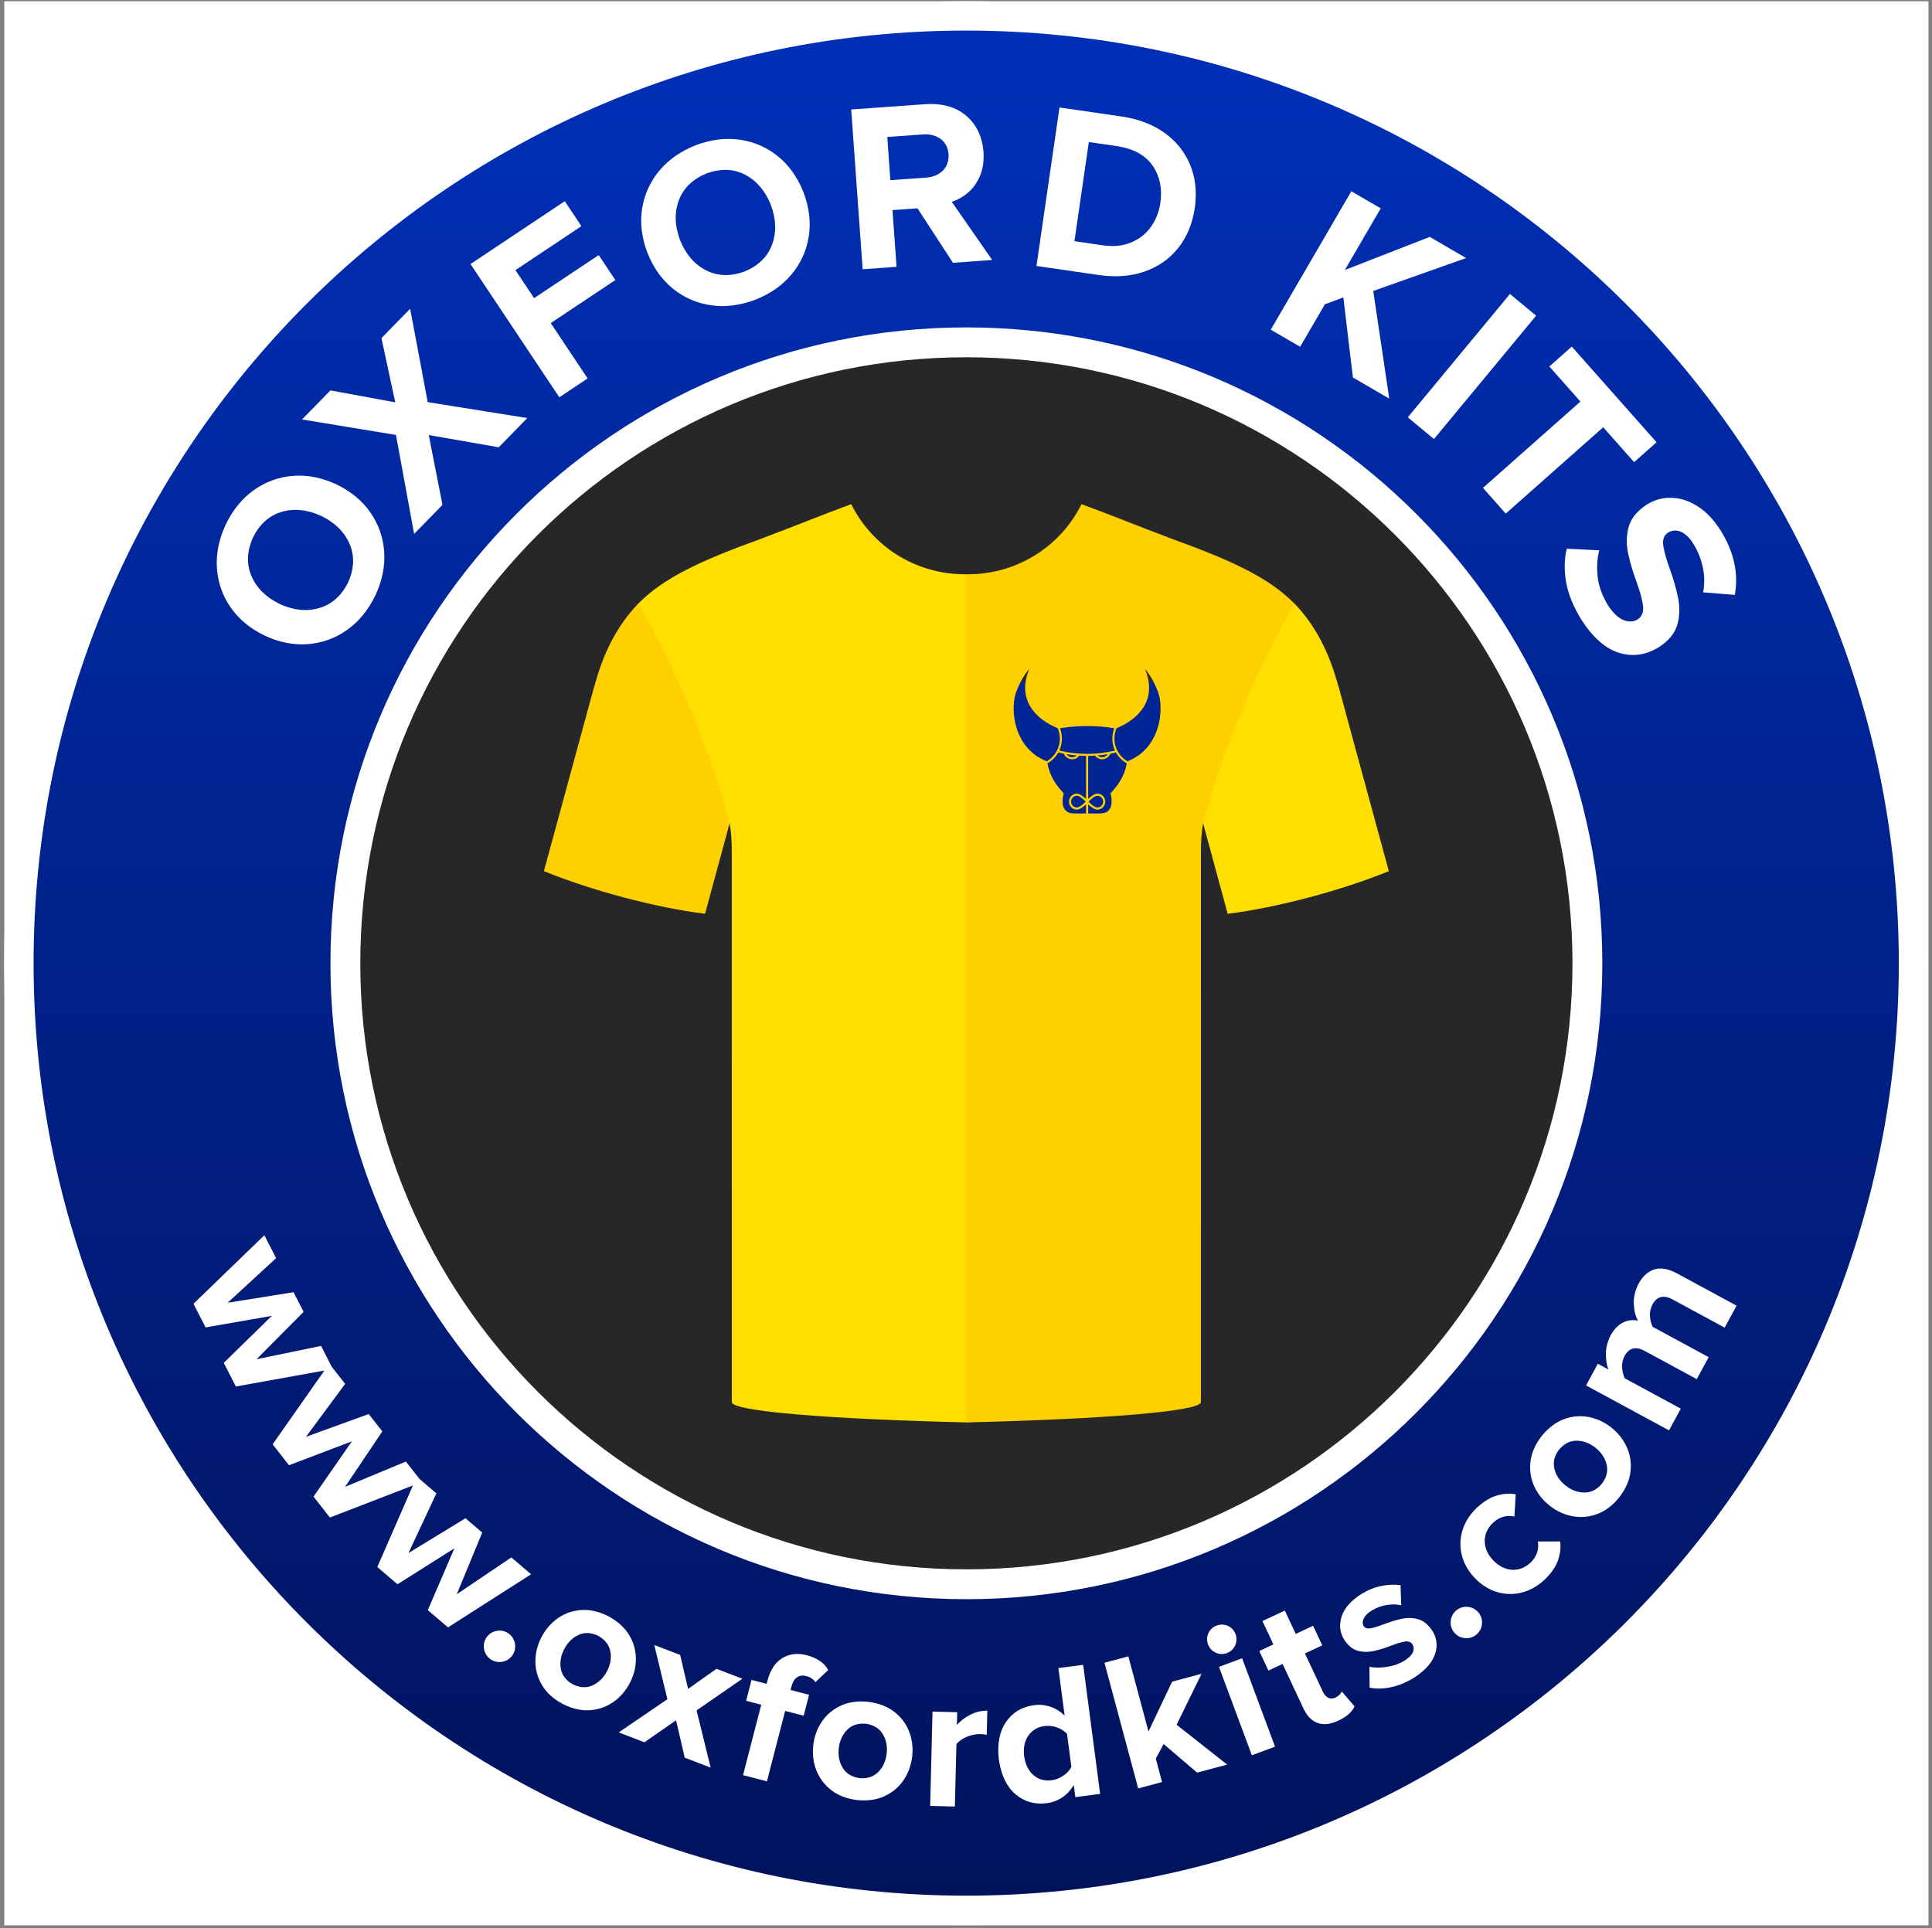 <?xml version="1.0" encoding="UTF-8" standalone="no"?>
<svg version="1.1" xmlns="http://www.w3.org/2000/svg" xmlns:xlink="http://www.w3.org/1999/xlink" width="502" height="501">
	<rect width="100%" height="100%" fill="#808080" stroke="none"/>
	<defs>
		<linearGradient id="grad_dp_001" gradientUnits="userSpaceOnUse" x1="-347.699" y1="-187.747" x2="-347.699" y2="308.699">
			<stop offset="0" stop-color="#0030b9"/>
			<stop offset="1" stop-color="#01125b"/>
		</linearGradient>
	</defs>
	<g id="dp_dp001" transform="matrix(1,0,0,1,598.797,189.253)">
		<path id="dp_path002" fill="white" fill-rule="evenodd" d="M -597.679,-188.916 L -97.717,-188.916 L -97.717,311.044 L -597.679,311.044 Z "/>
		<path id="dp_path003" fill="#272727" fill-rule="evenodd" d="M -344.256,-130.289 C -238.043,-130.289 -151.939,-44.633 -151.939,61.028 C -151.939,166.689 -238.043,252.345 -344.256,252.345 C -450.469,252.345 -536.573,166.689 -536.573,61.028 C -536.573,-44.633 -450.469,-130.289 -344.256,-130.289 Z "/>
		<path id="dp_path004" fill="url(#grad_dp_001)" fill-rule="evenodd" d="M -341.332,-12.212 L -295.247,-12.025 L -295.059,12.249 L -318.664,38.009 L -341.519,12.249 Z M -511.62,60.479 C -511.619,151.656 -438.875,224.399 -347.699,224.399 C -256.521,224.399 -183.777,151.656 -183.776,60.479 C -183.777,60.477 -183.776,60.477 -183.776,60.477 C -183.776,-30.7 -256.52,-103.443 -347.699,-103.443 C -438.876,-103.443 -511.62,-30.7 -511.62,60.479 Z M -595.923,60.476 C -595.923,-76.613 -484.789,-187.747 -347.7,-187.747 C -210.609,-187.747 -99.476,-76.613 -99.476,60.476 L -99.476,60.476 C -99.477,197.565 -210.611,308.699 -347.7,308.699 C -484.789,308.699 -595.923,197.565 -595.923,60.476 Z "/>
		<path id="dp_path005" fill="white" fill-rule="evenodd" d="M -597.716,61.017 L -597.716,61.017 L -597.716,61.017 C -597.716,-77.037 -485.8,-188.953 -347.745,-188.953 L -347.745,-188.953 C -209.691,-188.952 -97.775,-77.036 -97.775,61.017 L -97.775,61.017 C -97.775,61.017 -97.776,61.017 -97.775,61.017 C -97.776,199.072 -209.692,310.987 -347.745,310.988 C -485.8,310.988 -597.715,199.072 -597.716,61.017 Z M -590.071,61.016 L -590.071,61.016 C -590.071,194.847 -481.577,303.339 -347.747,303.34 C -213.915,303.34 -105.423,194.848 -105.423,61.016 L -105.423,61.016 C -105.423,61.016 -105.423,61.016 -105.423,61.016 C -105.423,-72.816 -213.915,-181.308 -347.747,-181.308 L -347.745,-181.308 C -481.577,-181.308 -590.069,-72.815 -590.071,61.016 Z "/>
		<path id="dp_path006" fill="white" fill-rule="evenodd" d="M -512.936,61.064 L -512.936,61.063 L -512.936,61.064 C -512.936,-30.195 -438.957,-104.175 -347.699,-104.175 C -256.439,-104.175 -182.46,-30.195 -182.46,61.064 L -182.46,61.063 C -182.46,61.063 -182.46,61.063 -182.46,61.064 C -182.46,152.323 -256.44,226.301 -347.699,226.301 C -438.956,226.301 -512.936,152.323 -512.936,61.064 Z M -505.18,61.063 C -505.18,148.037 -434.673,218.544 -347.699,218.544 L -347.699,218.544 C -260.724,218.544 -190.217,148.037 -190.217,61.063 C -190.217,-25.912 -260.724,-96.417 -347.699,-96.417 L -347.699,-96.417 C -434.673,-96.417 -505.18,-25.912 -505.18,61.063 Z "/>
		<path id="dp_path007" fill="#ffdf00" fill-rule="evenodd" d="M -401.137,-49.223 C -391.96,-52.679 -384.179,-55.856 -377.621,-58.244 C -372.287,-47.457 -361.093,-40.031 -348.137,-40.031 C -347.996,-40.031 -347.849,-40.031 -347.699,-40.031 C -332.969,32.245 -289.355,174.729 -347.699,180.365 C -383.471,179.507 -408.629,177.472 -408.635,175.097 C -408.639,127.367 -408.644,79.636 -408.649,31.911 C -408.649,29.512 -408.843,26.565 -409.215,24.668 L -409.309,24.64 C -428.695,11.355 -437.481,-7.795 -432.977,-32.373 C -426.381,-39.1 -416.788,-43.548 -401.137,-49.223 Z "/>
		<path id="dp_path008" fill="#ffd000" fill-rule="evenodd" d="M -432.905,-32.453 C -422.888,-14.885 -414.696,4.599 -409.196,24.597 L -415.599,48.193 C -428.331,46.631 -445.157,42.145 -457.469,37.117 L -444.317,-11.189 L -444.269,-11.189 C -442.179,-19.069 -438.643,-26.561 -432.905,-32.453 Z "/>
		<path id="dp_path009" fill="#ffd000" fill-rule="evenodd" d="M -316.596,7.172 L -316.601,18.341 C -317.267,17.737 -318.257,16.968 -318.961,16.968 C -320.113,16.968 -321.044,17.897 -321.044,19.055 C -321.044,20.201 -320.113,21.136 -318.961,21.136 C -318.257,21.136 -317.267,20.372 -316.605,19.767 C -316.605,21.099 -316.605,22.009 -316.611,22.119 C -316.624,22.119 -318.565,22.132 -318.565,22.132 C -320.269,22.119 -321.109,22.119 -321.827,21.411 C -322.687,20.56 -322.729,19.583 -322.672,18.337 C -322.644,17.624 -322.332,16.972 -322.432,16.864 C -324.324,14.82 -325.963,12.629 -326.648,9.103 C -325.463,8.441 -324.48,7.46 -323.815,6.279 C -323.337,6.397 -322.852,6.501 -322.36,6.6 C -322.02,7.445 -321.189,8.045 -320.221,8.045 C -319.457,8.045 -318.787,7.681 -318.367,7.109 C -317.781,7.148 -317.191,7.167 -316.596,7.172 Z M -313.305,17.572 C -312.644,17.741 -312.163,18.341 -312.163,19.055 C -312.163,19.895 -312.843,20.575 -313.688,20.575 C -314.528,20.575 -315.935,19.079 -315.935,19.055 C -315.935,19.031 -314.528,17.529 -313.688,17.529 C -313.556,17.529 -313.428,17.544 -313.305,17.572 Z M -318.631,17.591 C -317.8,17.879 -316.719,19.031 -316.719,19.055 C -316.719,19.079 -318.125,20.575 -318.971,20.575 C -319.811,20.575 -320.496,19.895 -320.496,19.055 C -320.496,18.209 -319.811,17.529 -318.971,17.529 C -318.863,17.529 -318.749,17.548 -318.631,17.591 Z M -308.839,6.279 C -308.173,7.46 -307.192,8.441 -306.011,9.103 C -306.696,12.629 -308.329,14.82 -310.223,16.864 C -310.321,16.972 -310.015,17.624 -309.981,18.337 C -309.925,19.583 -309.968,20.56 -310.832,21.411 C -311.544,22.119 -312.385,22.119 -314.089,22.132 C -314.093,22.132 -316.035,22.119 -316.048,22.119 C -316.048,22.009 -316.048,21.099 -316.048,19.767 C -315.388,20.372 -314.396,21.136 -313.692,21.136 C -312.54,21.136 -311.611,20.201 -311.611,19.055 C -311.611,17.897 -312.54,16.968 -313.692,16.968 C -314.396,16.968 -315.388,17.737 -316.053,18.341 L -316.057,7.172 C -315.463,7.167 -314.873,7.148 -314.288,7.109 C -313.867,7.681 -313.197,8.045 -312.432,8.045 C -311.464,8.045 -310.633,7.445 -310.293,6.6 C -309.803,6.501 -309.316,6.397 -308.839,6.279 Z M -310.959,6.723 C -311.276,7.2 -311.819,7.516 -312.432,7.516 C -312.885,7.516 -313.301,7.347 -313.617,7.063 C -312.715,6.987 -311.828,6.873 -310.959,6.723 Z M -319.037,7.063 C -319.353,7.347 -319.768,7.516 -320.221,7.516 C -320.836,7.516 -321.379,7.2 -321.695,6.723 C -320.827,6.873 -319.939,6.987 -319.037,7.063 Z M -309.269,0 C -309.595,0.831 -309.775,1.737 -309.775,2.687 C -309.775,3.791 -309.528,4.839 -309.095,5.779 C -311.365,6.34 -313.764,6.637 -316.241,6.637 C -316.256,6.637 -316.397,6.637 -316.412,6.637 C -318.891,6.637 -321.289,6.34 -323.564,5.779 C -323.125,4.839 -322.88,3.791 -322.88,2.687 C -322.88,1.737 -323.059,0.831 -323.389,0 C -323.352,-0.005 -320.477,-0.581 -316.289,-0.585 S -309.301,-0.005 -309.269,0 Z M -301.295,-15.409 C -301.285,-15.405 -299.392,-13.436 -297.887,-9.413 C -296.555,-5.849 -296.839,2.687 -303.013,7.063 C -303.933,7.663 -304.996,8.281 -305.86,8.564 C -307.881,7.384 -309.231,5.193 -309.231,2.687 C -309.231,1.723 -309.033,0.807 -308.673,-0.024 C -303.004,-2.356 -297.957,-7.403 -301.295,-15.409 Z M -331.359,-15.409 C -334.697,-7.403 -329.655,-2.356 -323.984,-0.024 C -323.621,0.807 -323.423,1.723 -323.423,2.687 C -323.423,5.193 -324.777,7.384 -326.793,8.564 C -327.657,8.281 -328.724,7.663 -329.64,7.063 C -335.816,2.687 -336.099,-5.849 -334.768,-9.413 C -333.261,-13.436 -331.368,-15.405 -331.359,-15.409 Z M -294.265,-49.223 C -303.443,-52.679 -311.228,-55.856 -317.785,-58.244 C -323.111,-47.457 -334.315,-40.031 -347.264,-40.031 C -347.411,-40.031 -347.557,-40.031 -347.699,-40.031 L -347.699,-6.331 L -347.699,180.365 C -311.936,179.507 -286.777,177.472 -286.768,175.097 C -286.763,127.367 -286.753,79.636 -286.753,31.911 C -286.753,29.512 -286.556,26.565 -286.187,24.668 L -286.093,24.64 C -267.364,15.179 -260.108,-4.995 -262.421,-32.373 C -269.021,-39.1 -278.615,-43.548 -294.265,-49.223 Z "/>
		<path id="dp_path010" fill="#ffdf00" fill-rule="evenodd" d="M -262.496,-32.453 C -272.515,-14.885 -280.705,4.599 -286.207,24.597 L -279.804,48.193 C -267.067,46.631 -250.249,42.145 -237.932,37.117 L -251.085,-11.189 L -251.133,-11.189 C -253.229,-19.069 -256.756,-26.561 -262.496,-32.453 Z "/>
		<path id="dp_path011" fill="white" fill-rule="evenodd" d="M -501.249,-34.563 C -499.472,-38.391 -498.716,-42.167 -498.975,-45.888 C -499.235,-49.609 -500.423,-52.999 -502.539,-56.056 C -504.653,-59.119 -507.609,-61.559 -511.403,-63.395 C -515.228,-65.165 -518.989,-65.904 -522.699,-65.597 C -526.404,-65.297 -529.779,-64.068 -532.821,-61.909 C -535.864,-59.751 -538.304,-56.773 -540.139,-52.971 C -541.924,-49.125 -542.688,-45.335 -542.433,-41.604 C -542.177,-37.875 -540.992,-34.48 -538.875,-31.423 C -536.76,-28.36 -533.808,-25.915 -530.011,-24.083 C -526.188,-22.308 -522.425,-21.575 -518.716,-21.88 C -515.009,-22.181 -511.633,-23.415 -508.585,-25.583 C -505.539,-27.751 -503.092,-30.744 -501.249,-34.563 Z M -508.341,-37.92 C -510.099,-34.416 -512.601,-32.193 -515.852,-31.251 C -519.104,-30.303 -522.525,-30.656 -526.119,-32.305 C -529.697,-34.051 -532.148,-36.476 -533.467,-39.588 C -534.789,-42.695 -534.647,-46.037 -533.045,-49.613 C -531.307,-53.092 -528.819,-55.307 -525.581,-56.248 C -522.343,-57.191 -518.913,-56.835 -515.295,-55.173 C -511.74,-53.439 -509.299,-51.017 -507.967,-47.911 C -506.633,-44.804 -506.759,-41.472 -508.341,-37.92 Z "/>
		<path id="dp_path012" fill="white" fill-rule="evenodd" d="M -461.792,-80.617 L -487.663,-84.76 L -492.224,-109.027 L -499.684,-101.388 L -496.093,-84.7 L -512.948,-87.805 L -520.321,-80.255 L -495.908,-76.228 L -491.197,-50.505 L -483.825,-58.056 L -487.389,-76.2 L -469.209,-73.024 Z "/>
		<path id="dp_path013" fill="white" fill-rule="evenodd" d="M -446.109,-90.916 L -455.692,-105.291 L -438.909,-116.479 L -443.235,-122.965 L -460.017,-111.776 L -464.872,-119.059 L -447.725,-130.491 L -452.049,-136.977 L -476.548,-120.644 L -453.461,-86.015 Z "/>
		<path id="dp_path014" fill="white" fill-rule="evenodd" d="M -402.527,-111.375 C -398.6,-112.923 -395.449,-115.137 -393.073,-118.012 C -390.696,-120.887 -389.221,-124.161 -388.648,-127.836 C -388.069,-131.511 -388.528,-135.317 -390.011,-139.263 C -391.563,-143.181 -393.779,-146.309 -396.677,-148.644 C -399.569,-150.98 -402.863,-152.415 -406.553,-152.948 C -410.247,-153.481 -414.067,-153.005 -418.016,-151.515 C -421.961,-149.959 -425.127,-147.74 -427.513,-144.861 C -429.9,-141.981 -431.379,-138.707 -431.953,-135.032 C -432.531,-131.356 -432.077,-127.548 -430.589,-123.605 C -429.043,-119.683 -426.821,-116.557 -423.924,-114.224 C -421.031,-111.887 -417.733,-110.453 -414.032,-109.924 C -410.329,-109.395 -406.495,-109.877 -402.527,-111.375 Z M -405.352,-118.696 C -409.039,-117.368 -412.385,-117.483 -415.391,-119.039 C -418.4,-120.595 -420.635,-123.207 -422.103,-126.879 C -423.492,-130.611 -423.595,-134.057 -422.405,-137.22 C -421.223,-140.383 -418.817,-142.705 -415.191,-144.195 C -411.533,-145.516 -408.205,-145.405 -405.209,-143.856 C -402.213,-142.308 -399.975,-139.685 -398.497,-135.988 C -397.117,-132.281 -397.019,-128.845 -398.193,-125.675 C -399.369,-122.505 -401.756,-120.177 -405.352,-118.696 Z "/>
		<path id="dp_path015" fill="white" fill-rule="evenodd" d="M -340.988,-121.696 L -351.503,-136.82 C -350.007,-137.281 -348.603,-138.065 -347.295,-139.181 C -345.98,-140.292 -344.941,-141.733 -344.181,-143.504 C -343.415,-145.276 -343.101,-147.375 -343.249,-149.807 C -343.572,-153.743 -345.052,-156.845 -347.688,-159.129 C -350.324,-161.409 -353.829,-162.431 -358.205,-162.191 L -377.624,-160.801 L -374.653,-119.288 L -365.84,-119.919 L -366.895,-134.659 L -360.407,-135.123 L -351.188,-120.965 Z M -358.097,-143.104 L -367.451,-142.435 L -368.253,-153.657 L -358.9,-154.325 C -357.113,-154.433 -355.615,-154.044 -354.397,-153.151 C -353.18,-152.256 -352.492,-150.944 -352.327,-149.219 C -352.24,-147.425 -352.732,-145.992 -353.809,-144.924 C -354.885,-143.855 -356.313,-143.248 -358.097,-143.104 Z "/>
		<path id="dp_path016" fill="white" fill-rule="evenodd" d="M -313.177,-117.768 C -308.848,-117.16 -304.928,-117.469 -301.412,-118.688 C -297.901,-119.903 -295,-121.921 -292.72,-124.735 C -290.439,-127.548 -288.979,-131.044 -288.341,-135.22 C -287.771,-139.365 -288.179,-143.111 -289.571,-146.447 C -290.957,-149.788 -293.171,-152.544 -296.199,-154.72 C -299.227,-156.895 -302.913,-158.308 -307.261,-158.967 L -323.504,-161.325 L -329.487,-120.137 Z M -312.124,-125.492 L -319.621,-126.581 L -315.88,-152.341 L -308.315,-151.243 C -304.105,-150.541 -301.081,-148.84 -299.251,-146.128 C -297.419,-143.423 -296.764,-140.22 -297.292,-136.521 C -297.647,-134.148 -298.476,-132.06 -299.772,-130.265 C -301.075,-128.472 -302.772,-127.136 -304.867,-126.257 C -306.965,-125.379 -309.38,-125.125 -312.124,-125.492 Z "/>
		<path id="dp_path017" fill="white" fill-rule="evenodd" d="M -237.82,-85.664 L -241.98,-113.645 L -217.853,-122.2 L -227.299,-127.697 L -249.357,-119.096 L -240.035,-135.111 L -247.672,-139.556 L -268.609,-103.585 L -260.972,-99.141 L -254.537,-110.195 L -249.752,-111.961 L -247.265,-91.161 Z "/>
		<path id="dp_path018" fill="white" fill-rule="evenodd" d="M -226.203,-75.171 L -199.655,-107.224 L -206.459,-112.86 L -233.008,-80.807 Z "/>
		<path id="dp_path019" fill="white" fill-rule="evenodd" d="M -207.551,-55.793 L -182.233,-78.225 L -174.2,-69.157 L -168.364,-74.328 L -190.396,-99.192 L -196.231,-94.023 L -188.155,-84.909 L -213.472,-62.477 Z "/>
		<path id="dp_path020" fill="white" fill-rule="evenodd" d="M -187.857,-28.149 C -184.815,-23.46 -181.511,-20.603 -177.952,-19.569 C -174.391,-18.54 -170.969,-19.063 -167.683,-21.137 C -165.121,-22.821 -163.535,-24.797 -162.932,-27.063 C -162.329,-29.329 -162.295,-31.688 -162.821,-34.148 C -163.348,-36.608 -164.028,-38.971 -164.861,-41.232 C -165.692,-43.5 -166.267,-45.48 -166.573,-47.169 C -166.883,-48.863 -166.517,-50.069 -165.479,-50.803 C -164.403,-51.468 -163.283,-51.564 -162.124,-51.1 C -160.964,-50.636 -159.875,-49.607 -158.857,-48.02 C -157.704,-46.195 -156.884,-44.196 -156.391,-42.016 C -155.896,-39.832 -155.853,-37.603 -156.259,-35.325 L -148.035,-34.675 C -147.52,-37.433 -147.575,-40.228 -148.201,-43.049 C -148.824,-45.879 -150.013,-48.696 -151.78,-51.507 C -153.552,-54.272 -155.547,-56.349 -157.759,-57.737 C -159.967,-59.127 -162.217,-59.851 -164.501,-59.901 C -166.785,-59.959 -168.92,-59.372 -170.903,-58.137 C -173.487,-56.439 -175.064,-54.461 -175.649,-52.205 C -176.235,-49.951 -176.251,-47.599 -175.689,-45.153 C -175.133,-42.707 -174.432,-40.351 -173.589,-38.083 C -172.743,-35.819 -172.189,-33.824 -171.916,-32.109 C -171.647,-30.391 -172.084,-29.132 -173.239,-28.327 C -174.301,-27.652 -175.524,-27.583 -176.912,-28.117 C -178.297,-28.649 -179.665,-29.945 -181.015,-32.011 C -182.513,-34.481 -183.396,-36.949 -183.668,-39.416 C -183.941,-41.883 -183.804,-44.156 -183.256,-46.247 L -191.707,-46.673 C -192.356,-43.96 -192.403,-41.047 -191.859,-37.94 C -191.304,-34.833 -189.976,-31.568 -187.857,-28.149 Z "/>
		<path id="dp_path021" fill="white" fill-rule="evenodd" d="M -537.512,171.032 L -514.509,166.887 L -527.959,186.056 L -523.707,191.491 L -507.367,185.28 L -517.331,199.644 L -513.079,205.079 L -491.505,196.747 L -500.759,217.939 L -495.512,222.42 L -480.732,213.085 L -487.641,229.143 L -482.395,233.624 L -460.804,219.824 L -465.932,215.444 L -480.117,225.021 L -473.495,208.985 L -477.855,205.263 L -492.656,214.312 L -485.416,198.804 L -489.779,195.077 L -493.332,190.536 L -509.137,197.1 L -499.459,182.703 L -502.991,178.185 L -519.296,184.112 L -509.119,170.353 L -512.588,165.916 L -515.371,160.485 L -532.132,163.944 L -519.905,151.635 L -522.52,146.532 L -539.652,149.268 L -527.056,137.683 L -530.108,131.725 L -548.525,149.54 L -545.379,155.68 L -528.16,152.672 L -540.659,164.892 Z "/>
		<path id="dp_path022" fill="white" fill-rule="evenodd" d="M -471.244,241.977 C -470.267,242.577 -469.241,242.76 -468.165,242.532 C -467.088,242.304 -466.225,241.72 -465.576,240.775 C -464.977,239.797 -464.795,238.772 -465.023,237.696 C -465.251,236.619 -465.835,235.756 -466.78,235.107 C -467.756,234.508 -468.783,234.325 -469.859,234.553 C -470.935,234.781 -471.797,235.365 -472.447,236.311 C -473.047,237.287 -473.229,238.313 -473.001,239.389 C -472.773,240.465 -472.189,241.328 -471.244,241.977 Z "/>
		<path id="dp_path023" fill="white" fill-rule="evenodd" d="M -452.669,253.479 C -450.26,254.721 -447.929,255.281 -445.675,255.153 C -443.423,255.021 -441.389,254.341 -439.572,253.112 C -437.757,251.883 -436.297,250.235 -435.193,248.168 C -434.105,246.093 -433.565,243.964 -433.572,241.779 C -433.581,239.592 -434.167,237.536 -435.327,235.605 C -436.493,233.679 -438.267,232.069 -440.649,230.775 C -443.043,229.54 -445.364,228.981 -447.603,229.107 C -449.845,229.235 -451.872,229.908 -453.683,231.132 C -455.493,232.355 -456.952,233.999 -458.055,236.065 C -459.144,238.139 -459.684,240.273 -459.683,242.465 C -459.68,244.657 -459.103,246.719 -457.951,248.655 C -456.8,250.584 -455.035,252.193 -452.669,253.479 Z M -449.985,248.413 C -451.737,247.419 -452.767,246.073 -453.072,244.372 C -453.38,242.668 -453.073,240.941 -452.159,239.187 C -451.233,237.465 -449.984,236.252 -448.405,235.557 C -446.828,234.856 -445.137,234.952 -443.331,235.841 C -441.557,236.848 -440.517,238.197 -440.203,239.9 C -439.887,241.597 -440.184,243.316 -441.089,245.047 C -442.023,246.791 -443.283,248.015 -444.869,248.715 C -446.455,249.416 -448.157,249.313 -449.985,248.413 Z "/>
		<path id="dp_path024" fill="white" fill-rule="evenodd" d="M -414.152,270.065 L -417.8,255.191 L -405.907,246.973 L -412.633,244.396 L -420.011,249.613 L -422.063,240.785 L -428.791,238.209 L -425.381,252.288 L -438.032,260.92 L -431.351,263.48 L -423.133,257.765 L -420.88,267.489 Z "/>
		<path id="dp_path025" fill="white" fill-rule="evenodd" d="M -399.521,273.632 L -394.787,255.335 L -389.973,256.58 L -388.567,251.144 L -393.38,249.899 L -393.128,248.924 C -392.82,247.781 -392.328,246.996 -391.653,246.568 C -390.98,246.139 -390.195,246.041 -389.299,246.273 C -388.733,246.423 -388.26,246.629 -387.876,246.903 C -387.488,247.173 -387.173,247.496 -386.933,247.872 L -383.6,244.708 C -384.129,243.715 -384.9,242.895 -385.913,242.257 C -386.927,241.616 -388.024,241.144 -389.204,240.847 C -391.621,240.244 -393.732,240.505 -395.541,241.623 C -397.345,242.741 -398.613,244.636 -399.343,247.317 L -399.595,248.291 L -403.524,247.275 L -404.931,252.709 L -401.001,253.727 L -405.735,272.024 Z "/>
		<path id="dp_path026" fill="white" fill-rule="evenodd" d="M -376.133,278.491 C -373.437,278.772 -371.063,278.445 -369.011,277.508 C -366.96,276.567 -365.312,275.195 -364.065,273.389 C -362.821,271.584 -362.06,269.519 -361.783,267.192 C -361.523,264.864 -361.793,262.684 -362.593,260.651 C -363.397,258.617 -364.689,256.913 -366.472,255.537 C -368.259,254.165 -370.496,253.311 -373.185,252.971 C -375.864,252.689 -378.229,253.013 -380.269,253.944 C -382.313,254.877 -383.957,256.241 -385.199,258.039 C -386.441,259.836 -387.203,261.897 -387.48,264.224 C -387.74,266.551 -387.469,268.736 -386.671,270.779 C -385.872,272.82 -384.584,274.531 -382.808,275.915 C -381.035,277.295 -378.805,278.152 -376.133,278.491 Z M -375.476,272.795 C -377.468,272.505 -378.916,271.627 -379.819,270.152 C -380.724,268.677 -381.067,266.956 -380.852,264.989 C -380.615,263.051 -379.892,261.465 -378.673,260.244 C -377.46,259.017 -375.849,258.493 -373.844,258.665 C -371.825,258.957 -370.365,259.837 -369.453,261.309 C -368.543,262.776 -368.196,264.485 -368.411,266.427 C -368.647,268.391 -369.376,269.988 -370.599,271.217 C -371.823,272.447 -373.444,272.971 -375.476,272.795 Z "/>
		<path id="dp_path027" fill="white" fill-rule="evenodd" d="M -350.688,280.179 L -350.288,263.993 C -349.68,263.201 -348.793,262.563 -347.619,262.072 C -346.443,261.581 -345.299,261.343 -344.183,261.349 C -343.803,261.359 -343.469,261.379 -343.183,261.412 C -342.892,261.444 -342.635,261.489 -342.412,261.545 L -342.256,255.272 C -343.8,255.264 -345.272,255.608 -346.664,256.315 C -348.056,257.02 -349.224,257.904 -350.164,258.976 L -350.081,255.672 L -356.499,255.512 L -357.105,280.02 Z "/>
		<path id="dp_path028" fill="white" fill-rule="evenodd" d="M -312.944,276.893 L -317.355,243.353 L -323.795,244.2 L -322.167,256.575 C -323.305,255.445 -324.564,254.66 -325.936,254.217 C -327.312,253.772 -328.723,253.647 -330.177,253.841 C -333.329,254.291 -335.749,255.764 -337.435,258.255 C -339.12,260.749 -339.729,263.989 -339.264,267.98 C -338.661,272.053 -337.217,275.059 -334.933,276.992 C -332.648,278.927 -329.945,279.7 -326.828,279.312 C -325.332,279.111 -323.985,278.611 -322.795,277.811 C -321.604,277.009 -320.605,275.94 -319.796,274.6 L -319.384,277.741 Z M -325.555,273.363 C -327.428,273.575 -329.011,273.121 -330.297,271.995 C -331.584,270.867 -332.383,269.236 -332.693,267.103 C -332.941,264.985 -332.591,263.217 -331.637,261.804 C -330.685,260.387 -329.275,259.54 -327.409,259.26 C -326.317,259.133 -325.235,259.256 -324.163,259.627 C -323.085,259.996 -322.215,260.556 -321.545,261.299 L -320.417,269.877 C -320.872,270.768 -321.569,271.533 -322.513,272.169 C -323.453,272.804 -324.467,273.201 -325.555,273.363 Z "/>
		<path id="dp_path029" fill="white" fill-rule="evenodd" d="M -279.948,269.279 L -293.075,258.928 L -286.595,245.68 L -294.239,247.731 L -300.38,260.677 L -305.617,241.152 L -311.816,242.815 L -303.056,275.476 L -296.856,273.813 L -298.485,267.737 L -296.46,263.932 L -287.741,271.369 Z "/>
		<path id="dp_path030" fill="white" fill-rule="evenodd" d="M -280.021,240.316 C -279.008,239.912 -278.288,239.241 -277.863,238.312 C -277.437,237.381 -277.401,236.399 -277.759,235.368 C -278.161,234.359 -278.828,233.645 -279.753,233.232 C -280.677,232.823 -281.657,232.795 -282.688,233.152 C -283.679,233.548 -284.387,234.204 -284.813,235.116 C -285.24,236.032 -285.277,237.008 -284.923,238.035 C -284.519,239.048 -283.848,239.769 -282.921,240.196 C -281.996,240.623 -281.029,240.664 -280.021,240.316 Z M -267.5,264.619 L -276.053,241.644 L -282.068,243.884 L -273.515,266.859 Z "/>
		<path id="dp_path031" fill="white" fill-rule="evenodd" d="M -251.04,257.853 C -249.831,257.276 -248.889,256.663 -248.215,256.019 C -247.541,255.376 -247.083,254.749 -246.839,254.145 L -250.169,250.272 C -250.249,250.537 -250.443,250.824 -250.747,251.131 C -251.051,251.432 -251.423,251.691 -251.867,251.908 C -252.521,252.196 -253.131,252.192 -253.692,251.9 C -254.255,251.609 -254.708,251.099 -255.052,250.376 L -259.731,240.405 L -255.229,238.293 L -257.615,233.209 L -262.116,235.321 L -264.961,229.259 L -270.772,231.985 L -267.927,238.048 L -271.601,239.773 L -269.216,244.856 L -265.541,243.132 L -260.129,254.665 C -259.187,256.664 -257.945,257.936 -256.408,258.476 C -254.871,259.016 -253.081,258.807 -251.04,257.853 Z "/>
		<path id="dp_path032" fill="white" fill-rule="evenodd" d="M -231.6,246.836 C -228.699,245.015 -226.839,243.015 -226.02,240.836 C -225.2,238.66 -225.381,236.585 -226.567,234.613 C -227.616,232.971 -228.833,231.941 -230.224,231.532 C -231.613,231.123 -233.053,231.076 -234.548,231.395 C -236.041,231.708 -237.467,232.132 -238.832,232.665 C -240.193,233.195 -241.372,233.576 -242.368,233.809 C -243.364,234.047 -244.057,233.876 -244.456,233.305 C -244.804,232.701 -244.803,232.032 -244.441,231.301 C -244.084,230.567 -243.403,229.888 -242.401,229.256 C -241.085,228.481 -239.744,227.993 -238.368,227.788 C -236.991,227.585 -235.775,227.621 -234.717,227.891 L -234.888,222.649 C -236.439,222.447 -238.079,222.512 -239.804,222.843 C -241.527,223.177 -243.273,223.872 -245.041,224.933 C -247.787,226.685 -249.508,228.639 -250.193,230.792 C -250.881,232.941 -250.677,234.923 -249.584,236.736 C -248.561,238.336 -247.369,239.323 -246.011,239.697 C -244.648,240.068 -243.232,240.085 -241.764,239.747 C -240.289,239.412 -238.88,238.976 -237.524,238.445 C -236.173,237.917 -234.991,237.548 -233.98,237.345 C -232.975,237.143 -232.252,237.359 -231.813,237.997 C -231.409,238.659 -231.371,239.363 -231.703,240.116 C -232.039,240.871 -232.797,241.617 -233.981,242.355 C -235.341,243.147 -236.859,243.663 -238.535,243.904 C -240.211,244.145 -241.691,244.132 -242.976,243.868 L -242.919,249.299 C -241.171,249.637 -239.305,249.592 -237.335,249.161 C -235.357,248.731 -233.448,247.956 -231.6,246.836 Z "/>
		<path id="dp_path033" fill="white" fill-rule="evenodd" d="M -215.309,235.617 C -214.415,234.9 -213.897,233.996 -213.751,232.905 C -213.601,231.815 -213.861,230.805 -214.532,229.876 C -215.249,228.983 -216.153,228.464 -217.243,228.316 C -218.333,228.169 -219.343,228.427 -220.272,229.097 C -221.167,229.816 -221.684,230.72 -221.832,231.811 C -221.98,232.9 -221.721,233.909 -221.051,234.84 C -220.333,235.733 -219.429,236.251 -218.339,236.399 C -217.248,236.547 -216.239,236.288 -215.309,235.617 Z "/>
		<path id="dp_path034" fill="white" fill-rule="evenodd" d="M -197.403,221.191 C -195.613,219.439 -194.451,217.701 -193.907,215.975 C -193.363,214.247 -193.2,212.687 -193.417,211.292 L -199.192,211.307 C -199.039,212.319 -199.119,213.3 -199.431,214.239 C -199.745,215.175 -200.305,216.036 -201.115,216.811 C -202.581,218.147 -204.193,218.767 -205.951,218.659 C -207.709,218.549 -209.343,217.724 -210.847,216.179 C -212.303,214.588 -213.025,212.915 -213.019,211.165 C -213.012,209.416 -212.296,207.845 -210.875,206.463 C -210.056,205.697 -209.176,205.176 -208.239,204.901 C -207.3,204.627 -206.319,204.601 -205.303,204.828 L -204.952,199.063 C -206.328,198.769 -207.891,198.843 -209.636,199.297 C -211.384,199.748 -213.18,200.815 -215.031,202.501 C -216.851,204.243 -218.099,206.18 -218.764,208.303 C -219.435,210.428 -219.512,212.569 -219.004,214.723 C -218.495,216.883 -217.381,218.884 -215.671,220.728 C -213.917,222.556 -211.979,223.791 -209.847,224.431 C -207.719,225.073 -205.575,225.12 -203.412,224.58 C -201.255,224.039 -199.248,222.907 -197.403,221.191 Z "/>
		<path id="dp_path035" fill="white" fill-rule="evenodd" d="M -178.104,199.889 C -176.436,197.753 -175.455,195.568 -175.16,193.329 C -174.872,191.092 -175.161,188.967 -176.031,186.952 C -176.903,184.941 -178.251,183.2 -180.075,181.732 C -181.911,180.277 -183.904,179.351 -186.051,178.951 C -188.201,178.553 -190.331,178.747 -192.443,179.528 C -194.555,180.315 -196.465,181.76 -198.179,183.859 C -199.837,185.981 -200.817,188.159 -201.111,190.381 C -201.403,192.611 -201.116,194.727 -200.252,196.732 C -199.385,198.739 -198.041,200.477 -196.217,201.945 C -194.381,203.4 -192.385,204.329 -190.231,204.735 C -188.076,205.14 -185.943,204.955 -183.828,204.183 C -181.717,203.411 -179.808,201.976 -178.104,199.889 Z M -182.585,196.312 C -183.887,197.848 -185.399,198.609 -187.128,198.592 C -188.859,198.579 -190.499,197.956 -192.053,196.732 C -193.572,195.503 -194.532,194.049 -194.921,192.369 C -195.317,190.689 -194.908,189.047 -193.7,187.436 C -192.381,185.881 -190.861,185.109 -189.131,185.116 C -187.403,185.123 -185.771,185.733 -184.237,186.945 C -182.697,188.187 -181.729,189.652 -181.336,191.341 C -180.943,193.029 -181.359,194.683 -182.585,196.312 Z "/>
		<path id="dp_path036" fill="white" fill-rule="evenodd" d="M -147.575,150.025 L -163.133,141.599 C -165.347,140.419 -167.284,140.091 -168.956,140.613 C -170.625,141.137 -172.003,142.401 -173.079,144.405 C -173.945,146.105 -174.348,147.815 -174.281,149.539 C -174.215,151.263 -173.856,152.721 -173.208,153.913 C -174.632,153.639 -175.956,153.82 -177.181,154.46 C -178.408,155.099 -179.456,156.209 -180.327,157.791 C -181.179,159.503 -181.579,161.185 -181.533,162.84 C -181.487,164.495 -181.256,165.755 -180.841,166.623 L -183.627,165.115 L -186.684,170.759 L -165.127,182.433 L -162.071,176.791 L -176.619,168.911 C -176.989,168.148 -177.216,167.245 -177.307,166.196 C -177.397,165.147 -177.189,164.115 -176.688,163.108 C -176.047,161.969 -175.276,161.319 -174.38,161.156 C -173.483,160.992 -172.528,161.192 -171.512,161.756 L -157.916,169.12 L -154.824,163.411 L -169.356,155.539 C -169.743,154.796 -169.981,153.896 -170.076,152.845 C -170.167,151.796 -169.955,150.757 -169.439,149.724 C -168.797,148.585 -168.027,147.935 -167.131,147.772 C -166.233,147.608 -165.281,147.811 -164.265,148.376 L -150.669,155.74 Z "/>
	</g>
</svg>